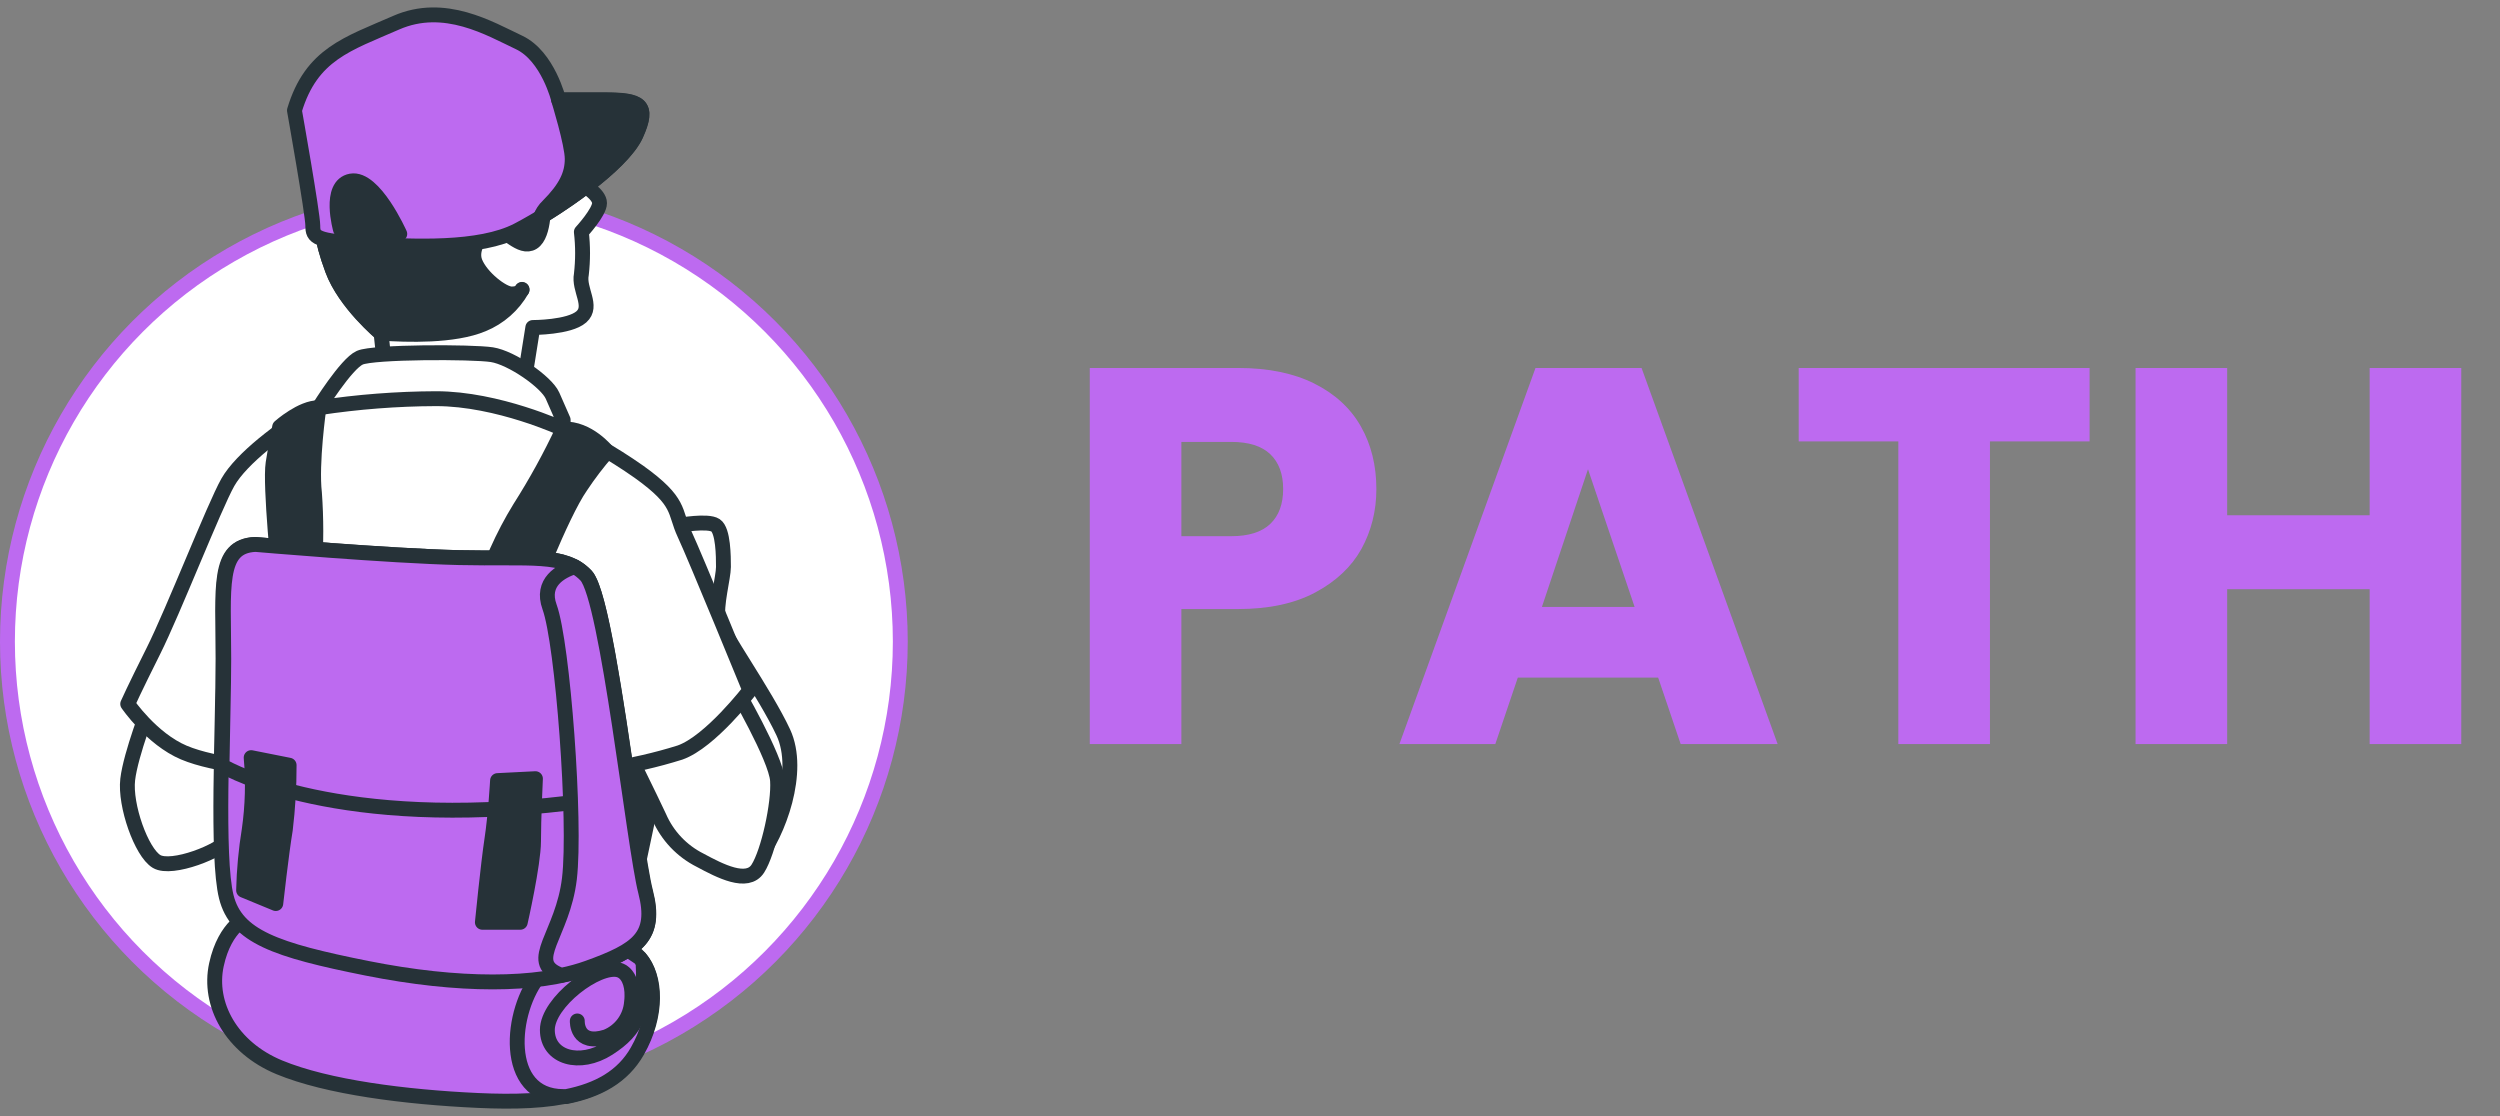<svg width="168" height="75" viewBox="0 0 168 75" fill="none" xmlns="http://www.w3.org/2000/svg">
<rect x="0" y="0" width="168" height="75" fill="#808080" stroke="none"/>
<path d="M92.492 32.864C92.492 34.328 92.156 35.672 91.484 36.896C90.812 38.096 89.78 39.068 88.388 39.812C86.996 40.556 85.268 40.928 83.204 40.928H79.388V50H73.232V24.728H83.204C85.22 24.728 86.924 25.076 88.316 25.772C89.708 26.468 90.752 27.428 91.448 28.652C92.144 29.876 92.492 31.28 92.492 32.864ZM82.736 36.032C83.912 36.032 84.788 35.756 85.364 35.204C85.94 34.652 86.228 33.872 86.228 32.864C86.228 31.856 85.94 31.076 85.364 30.524C84.788 29.972 83.912 29.696 82.736 29.696H79.388V36.032H82.736ZM111.429 45.536H101.997L100.485 50H94.041L103.185 24.728H110.313L119.457 50H112.941L111.429 45.536ZM109.845 40.784L106.713 31.532L103.617 40.784H109.845ZM140.42 24.728V29.66H133.724V50H127.568V29.66H120.872V24.728H140.42ZM165.397 24.728V50H159.241V39.596H149.665V50H143.509V24.728H149.665V34.628H159.241V24.728H165.397Z" fill="#BD6AF0"/>
<circle cx="30.5" cy="43.115" r="30" fill="white" stroke="#BD6AF0"/>
<path d="M10.109 47.283C10.109 47.283 8.785 50.651 8.582 52.381C8.38 54.11 9.5 57.275 10.52 57.889C11.54 58.503 14.902 57.174 15.415 56.357C15.927 55.541 18.265 50.24 18.265 50.24C15.33 50.005 12.513 48.983 10.109 47.283V47.283Z" fill="white" stroke="#263238" stroke-linecap="round" stroke-linejoin="round"/>
<path d="M42.366 49.343L38.346 67.166H40.967L44.816 48.991L42.366 49.343Z" fill="#263238" stroke="#263238" stroke-linecap="round" stroke-linejoin="round"/>
<path d="M45.638 35.3C45.638 35.3 47.559 34.953 48.083 35.3C48.606 35.647 48.616 37.397 48.616 38.097C48.616 38.796 48.083 40.718 48.269 41.593C48.456 42.468 51.419 46.6 52.641 49.226C53.863 51.852 52.294 56.037 50.895 57.767C49.497 59.496 46.695 53.283 45.819 51.185C44.944 49.087 43.551 36.154 43.551 36.154L45.638 35.3Z" fill="white" stroke="#263238" stroke-linecap="round" stroke-linejoin="round"/>
<path d="M49.374 46.178C49.374 46.178 52.15 50.923 52.251 52.455C52.353 53.987 51.637 57.259 50.927 58.37C50.218 59.48 48.381 58.525 47.052 57.809C45.821 57.192 44.846 56.163 44.298 54.9C43.684 53.576 42.035 50.256 42.035 50.256C42.035 50.256 46.524 49.034 49.374 46.178Z" fill="white" stroke="#263238" stroke-linecap="round" stroke-linejoin="round"/>
<path d="M24.382 26.3C23.098 26.601 21.864 27.082 20.715 27.73C18.98 28.75 16.226 30.789 15.308 32.417C14.39 34.045 11.641 41.086 10.312 43.739C8.983 46.392 8.582 47.304 8.582 47.304C8.582 47.304 10.184 49.653 12.351 50.571C14.518 51.489 18.265 51.692 18.265 51.692C18.265 51.692 18.799 62.09 19.082 63.622C19.365 65.154 22.856 66.067 27.953 66.291C33.051 66.515 40.188 64.663 41.106 63.622C42.024 62.581 40.801 51.692 40.801 51.692C42.46 51.447 44.097 51.073 45.696 50.571C47.735 49.856 50.388 46.386 50.388 46.386C50.388 46.386 46.716 37.413 46.001 35.887C45.285 34.36 45.798 33.752 42.942 31.707C41.119 30.424 39.172 29.328 37.129 28.435C37.129 28.435 32.859 26.396 29.277 25.99C25.695 25.585 24.382 26.3 24.382 26.3Z" fill="white" stroke="#263238" stroke-linecap="round" stroke-linejoin="round"/>
<path d="M39.168 12.421C39.168 12.421 40.289 13.035 40.289 13.649C40.289 14.263 39.067 15.587 39.067 15.587C39.176 16.534 39.176 17.49 39.067 18.437C38.864 19.457 39.883 20.572 39.067 21.293C38.25 22.014 35.805 22.008 35.805 22.008L35.09 26.497L25.914 25.27L25.61 22.414C25.61 22.414 23.16 20.375 22.343 18.144C21.527 15.912 21.633 15.288 21.81 13.873C21.986 12.459 23.544 9.486 26.614 8.776C29.299 8.134 32.101 8.169 34.77 8.877C36.926 9.454 39.168 12.421 39.168 12.421Z" fill="white" stroke="#263238" stroke-linecap="round" stroke-linejoin="round"/>
<path d="M35.079 19.472V19.446V19.472Z" fill="white" stroke="#263238" stroke-linecap="round" stroke-linejoin="round"/>
<path d="M32.443 21.795C33.559 21.34 34.488 20.522 35.08 19.473C35.042 19.547 34.882 19.756 34.38 19.756C33.767 19.756 32.336 18.635 31.93 17.621C31.525 16.606 32.544 15.373 33.254 15.373C33.964 15.373 34.989 16.804 35.806 16.291C36.622 15.779 36.521 13.542 36.521 13.542C36.723 12.512 37.03 11.505 37.439 10.537C36.685 9.785 35.773 9.209 34.77 8.85C32.102 8.142 29.299 8.108 26.614 8.749C23.555 9.459 22.023 12.416 21.81 13.847C21.596 15.277 21.506 15.886 22.343 18.117C23.181 20.348 25.61 22.387 25.61 22.387C27.34 22.51 30.505 22.611 32.443 21.795Z" fill="#263238" stroke="#263238" stroke-linecap="round" stroke-linejoin="round"/>
<path d="M21.43 27.4C21.43 27.4 23.261 24.442 24.18 24.037C25.098 23.631 31.727 23.631 33.051 23.834C34.375 24.037 36.724 25.67 37.129 26.588C37.535 27.506 37.844 28.216 37.844 28.216V28.83C37.844 28.83 33.462 26.791 29.304 26.791C26.668 26.801 24.037 27.005 21.43 27.4Z" fill="white" stroke="#263238" stroke-linecap="round" stroke-linejoin="round"/>
<path d="M37.844 28.83C36.989 30.66 36.015 32.432 34.93 34.136C33.778 36.013 32.881 38.034 32.261 40.146L35.464 40.477C35.464 40.477 37.689 34.605 39.024 32.689C39.566 31.871 40.161 31.09 40.807 30.351C40.807 30.351 39.536 28.75 37.844 28.83Z" fill="#263238" stroke="#263238" stroke-linecap="round" stroke-linejoin="round"/>
<path d="M21.431 27.399C21.431 27.399 20.897 31.136 21.132 33.138C21.254 34.84 21.254 36.549 21.132 38.251L18.794 39.031C18.794 39.031 18.126 32.577 18.351 31.131C18.575 29.684 18.794 28.686 18.794 28.686C18.794 28.686 20.278 27.367 21.431 27.399Z" fill="#263238" stroke="#263238" stroke-linecap="round" stroke-linejoin="round"/>
<path d="M16.68 61.62C16.68 61.62 15.126 62.154 14.545 64.823C13.963 67.492 15.548 70.391 18.772 71.725C21.996 73.059 27.233 73.727 32.117 73.951C37.001 74.175 41.015 73.727 42.792 70.609C44.57 67.492 43.903 64.156 41.789 63.601C39.675 63.046 37.337 64.268 29.218 63.489C25.002 63.145 20.813 62.521 16.68 61.62V61.62Z" fill="#BD6AF0" stroke="#263238" stroke-linecap="round" stroke-linejoin="round"/>
<path d="M36.312 65.469C34.257 67.866 33.745 73.689 37.855 73.689H38.063C40.198 73.262 41.848 72.36 42.83 70.636C44.212 68.213 44.111 65.656 43.006 64.38L41.351 63.265C40.402 63.247 39.46 63.435 38.59 63.815C37.721 64.196 36.944 64.76 36.312 65.469V65.469Z" fill="#BD6AF0" stroke="#263238" stroke-linecap="round" stroke-linejoin="round"/>
<path d="M38.794 68.608C38.794 68.608 38.714 70.311 40.732 69.675C41.208 69.485 41.62 69.165 41.922 68.752C42.224 68.338 42.404 67.848 42.44 67.337C42.457 67.212 42.466 67.085 42.467 66.958C42.494 66.104 42.195 65.357 41.586 65.181C40.188 64.791 36.782 67.348 36.782 69.211C36.782 71.074 38.955 71.693 40.892 70.449C42.83 69.206 43.374 67.892 43.219 64.791" stroke="#263238" stroke-linecap="round" stroke-linejoin="round"/>
<path d="M17.128 36.586C17.128 36.586 26.026 37.365 30.814 37.472C35.602 37.579 37.935 37.141 39.355 38.7C40.775 40.258 42.558 56.944 43.358 59.95C44.159 62.955 42.825 63.846 39.467 65.069C36.11 66.291 30.788 66.291 24.665 65.069C18.543 63.846 15.874 62.934 15.207 60.265C14.539 57.596 14.988 49.023 14.988 44.251C14.988 39.479 14.566 36.698 17.128 36.586Z" fill="#BD6AF0" stroke="#263238" stroke-linecap="round" stroke-linejoin="round"/>
<path d="M38.165 53.971C39.569 53.822 40.949 53.501 42.275 53.016C41.421 47.144 40.337 39.714 39.398 38.7C37.951 37.141 35.613 37.584 30.857 37.472C26.101 37.36 17.171 36.586 17.171 36.586C14.609 36.698 15.036 39.479 15.036 44.262C15.036 46.242 14.956 48.863 14.918 51.452C15.548 51.831 22.856 55.791 38.165 53.971Z" fill="#BD6AF0" stroke="#263238" stroke-linecap="round" stroke-linejoin="round"/>
<path d="M16.878 50.913C17.021 52.526 16.978 54.151 16.749 55.754C16.528 57.101 16.401 58.462 16.37 59.827L18.532 60.718C18.532 60.718 18.916 57.281 19.173 55.754C19.347 54.316 19.433 52.868 19.429 51.42L16.878 50.913Z" fill="#263238" stroke="#263238" stroke-linecap="round" stroke-linejoin="round"/>
<path d="M33.435 52.455C33.435 52.455 33.307 54.751 33.056 56.405C32.805 58.06 32.416 61.978 32.416 61.978H34.962C34.962 61.978 35.853 58.06 35.853 56.533C35.853 55.007 35.981 52.327 35.981 52.327L33.435 52.455Z" fill="#263238" stroke="#263238" stroke-linecap="round" stroke-linejoin="round"/>
<path d="M43.385 59.928C42.606 56.923 40.828 40.237 39.382 38.678C39.158 38.442 38.901 38.241 38.618 38.081C37.69 38.38 36.323 39.116 36.932 40.792C37.823 43.237 38.714 55.258 38.266 59.037C37.818 62.816 35.373 64.604 37.599 65.49L37.722 65.538C38.323 65.417 38.915 65.253 39.494 65.047C42.83 63.846 44.164 62.955 43.385 59.928Z" fill="#BD6AF0" stroke="#263238" stroke-linecap="round" stroke-linejoin="round"/>
<path d="M19.787 7.42C19.787 7.42 21.02 14.359 21.02 15.165C21.02 15.971 21.223 16.185 24.489 16.387C27.756 16.59 32.234 16.799 34.786 15.475C37.337 14.151 41.821 11.087 42.739 9.069C43.657 7.052 43.044 6.726 40.604 6.726H37.546C37.546 6.726 36.83 3.769 34.877 2.851C32.923 1.933 29.881 0.096 26.619 1.527C23.358 2.957 20.924 3.635 19.787 7.42Z" fill="#BD6AF0" stroke="#263238" stroke-linecap="round" stroke-linejoin="round"/>
<path d="M36.825 13.841C36.602 14.053 36.431 14.312 36.323 14.599C38.837 13.078 41.986 10.719 42.728 9.048C43.647 7.009 43.033 6.705 40.593 6.705H37.535C37.535 6.705 38.453 9.662 38.453 10.681C38.453 11.701 38.047 12.619 36.825 13.841Z" fill="#263238" stroke="#263238" stroke-linecap="round" stroke-linejoin="round"/>
<path d="M22.882 15.432C22.882 15.432 22.028 12.448 23.592 12.165C25.156 11.882 26.864 15.72 26.864 15.72C25.531 15.874 24.18 15.776 22.882 15.432V15.432Z" fill="#263238" stroke="#263238" stroke-linecap="round" stroke-linejoin="round"/>
</svg>
